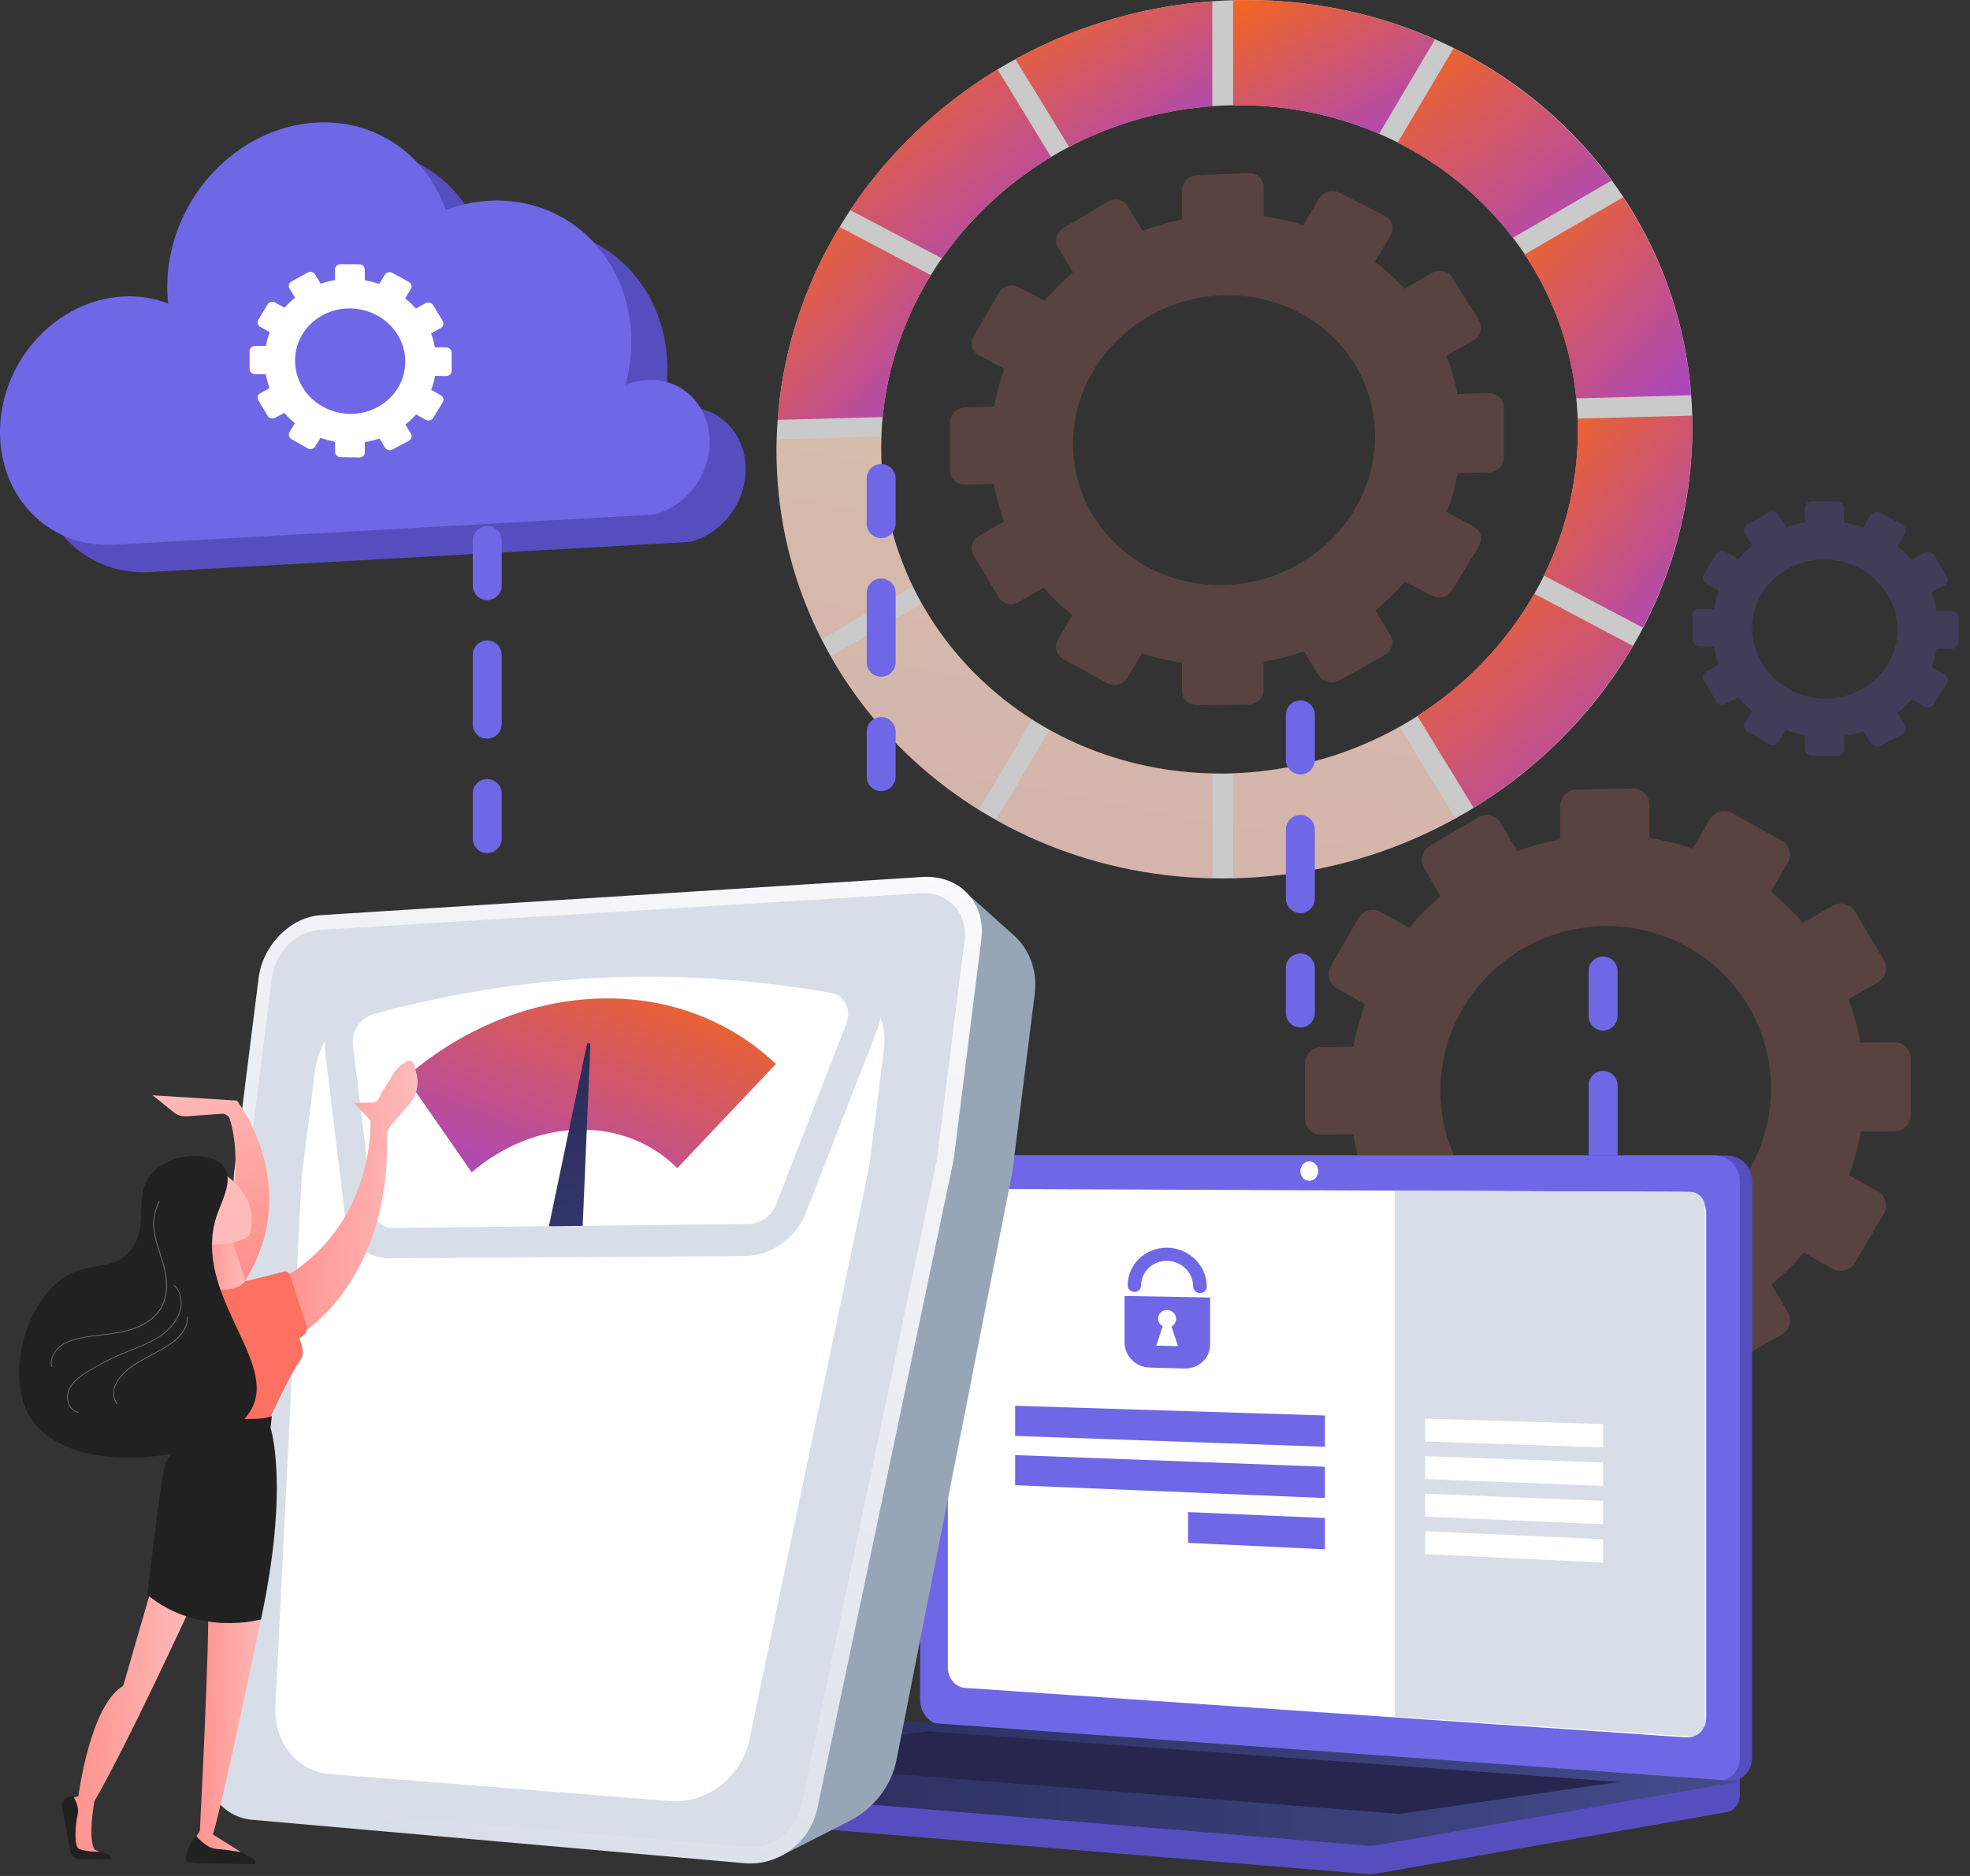 <svg width="84" height="80" viewBox="0 0 84 80" fill="none" xmlns="http://www.w3.org/2000/svg">
<rect x="0" y="0" width="84" height="80" fill="#333333" stroke="none"/>
<path opacity="0.2" d="M56.328 44.655L57.712 44.643C57.822 44.017 57.985 43.407 58.2 42.821L56.997 42.14C56.668 41.956 56.558 41.535 56.745 41.207L57.93 39.146C58.12 38.814 58.54 38.698 58.869 38.882L60.087 39.566C60.492 39.081 60.94 38.633 61.422 38.222L60.716 37.014C60.526 36.688 60.64 36.265 60.968 36.072L63.033 34.854C63.365 34.658 63.788 34.765 63.979 35.09L64.691 36.302C65.28 36.081 65.894 35.912 66.523 35.793V34.372C66.523 33.992 66.836 33.676 67.22 33.67L69.629 33.63C70.016 33.624 70.329 33.928 70.329 34.311V35.734C70.964 35.836 71.584 35.986 72.179 36.191L72.901 34.949C73.094 34.615 73.524 34.495 73.861 34.679L75.97 35.845C76.307 36.032 76.424 36.455 76.228 36.79L75.506 38.032C76 38.434 76.458 38.876 76.875 39.357L78.127 38.63C78.465 38.434 78.901 38.541 79.097 38.873L80.325 40.943C80.521 41.275 80.404 41.701 80.064 41.897L78.821 42.615C79.042 43.207 79.211 43.824 79.327 44.459L80.764 44.447C81.156 44.444 81.476 44.753 81.476 45.137V47.548C81.476 47.934 81.156 48.247 80.764 48.251L79.34 48.26C79.226 48.901 79.06 49.523 78.842 50.119L80.067 50.809C80.407 50.999 80.524 51.425 80.328 51.76L79.1 53.846C78.904 54.18 78.471 54.294 78.13 54.1L76.915 53.413C76.498 53.907 76.034 54.364 75.534 54.775L76.231 55.966C76.427 56.297 76.31 56.723 75.973 56.914L73.864 58.11C73.527 58.3 73.097 58.187 72.904 57.855L72.213 56.677C71.609 56.895 70.979 57.058 70.332 57.168V58.53C70.332 58.914 70.019 59.22 69.632 59.22L67.223 59.214C66.839 59.214 66.526 58.904 66.526 58.521V57.165C65.885 57.052 65.259 56.889 64.663 56.671L63.982 57.84C63.792 58.168 63.368 58.282 63.037 58.089L60.971 56.898C60.643 56.708 60.529 56.288 60.719 55.959L61.401 54.785C60.913 54.377 60.462 53.926 60.053 53.441L58.872 54.122C58.544 54.312 58.123 54.199 57.933 53.873L56.748 51.827C56.558 51.499 56.671 51.082 57 50.892L58.184 50.205C57.973 49.619 57.81 49.008 57.703 48.379L56.328 48.385C55.95 48.389 55.643 48.082 55.643 47.704V45.342C55.643 44.968 55.95 44.658 56.328 44.655ZM68.429 39.492C64.547 39.541 61.419 42.686 61.419 46.517C61.419 50.349 64.55 53.45 68.429 53.444C72.333 53.438 75.515 50.294 75.515 46.419C75.515 42.545 72.333 39.446 68.429 39.492Z" fill="#EB837A"/>
<path opacity="0.2" d="M41.134 17.376L42.386 17.342C42.487 16.787 42.635 16.247 42.828 15.729L41.742 15.152C41.444 14.996 41.343 14.628 41.515 14.336L42.586 12.495C42.758 12.201 43.138 12.088 43.436 12.244L44.541 12.824C44.909 12.388 45.314 11.983 45.753 11.612L45.112 10.56C44.94 10.278 45.041 9.903 45.342 9.722L47.22 8.603C47.521 8.422 47.907 8.508 48.083 8.793L48.73 9.848C49.267 9.64 49.826 9.477 50.403 9.36V8.106C50.403 7.768 50.688 7.483 51.038 7.471L53.242 7.382C53.594 7.366 53.883 7.63 53.883 7.971V9.232C54.466 9.308 55.031 9.428 55.577 9.597L56.237 8.48C56.415 8.179 56.811 8.063 57.118 8.219L59.054 9.21C59.364 9.37 59.472 9.744 59.291 10.044L58.628 11.161C59.082 11.508 59.502 11.891 59.886 12.312L61.04 11.643C61.353 11.462 61.752 11.548 61.933 11.839L63.059 13.655C63.241 13.947 63.133 14.33 62.82 14.511L61.675 15.171C61.881 15.692 62.035 16.238 62.142 16.799L63.468 16.763C63.83 16.753 64.124 17.023 64.124 17.367V19.514C64.124 19.858 63.83 20.143 63.468 20.149L62.154 20.18C62.05 20.751 61.896 21.309 61.694 21.843L62.823 22.438C63.136 22.604 63.244 22.981 63.063 23.281L61.93 25.156C61.749 25.456 61.35 25.564 61.037 25.398L59.917 24.803C59.53 25.248 59.107 25.659 58.646 26.033L59.288 27.082C59.466 27.374 59.361 27.754 59.051 27.929L57.115 29.018C56.805 29.193 56.412 29.095 56.234 28.803L55.602 27.766C55.049 27.966 54.472 28.119 53.88 28.227V29.432C53.88 29.77 53.594 30.049 53.239 30.052L51.035 30.073C50.685 30.076 50.4 29.806 50.4 29.469V28.27C49.813 28.177 49.246 28.043 48.699 27.855L48.079 28.898C47.904 29.193 47.521 29.294 47.217 29.131L45.339 28.107C45.038 27.944 44.937 27.573 45.108 27.282L45.728 26.233C45.286 25.88 44.875 25.487 44.504 25.064L43.433 25.68C43.135 25.852 42.755 25.76 42.583 25.472L41.512 23.686C41.34 23.401 41.441 23.03 41.739 22.858L42.81 22.235C42.616 21.723 42.472 21.186 42.374 20.634L41.131 20.662C40.79 20.671 40.511 20.407 40.511 20.073V17.993C40.514 17.665 40.79 17.385 41.134 17.376ZM52.137 12.594C48.595 12.71 45.75 15.548 45.75 18.931C45.75 22.315 48.595 25.009 52.137 24.947C55.709 24.886 58.631 22.048 58.631 18.606C58.631 15.164 55.709 12.474 52.137 12.594Z" fill="#EB837A"/>
<path opacity="0.74" d="M52.138 0.026C63.067 -0.517 72.164 7.63 72.164 18.238C72.164 28.846 63.07 37.454 52.138 37.46C41.51 37.467 33.11 29.3 33.11 19.22C33.11 9.14 41.51 0.553 52.138 0.026ZM52.138 32.988C60.428 32.932 67.281 26.386 67.281 18.364C67.281 10.342 60.425 4.139 52.138 4.501C44.023 4.857 37.572 11.394 37.572 19.11C37.572 26.825 44.023 33.04 52.138 32.988Z" fill="white"/>
<path d="M65.418 25.32L69.625 27.541C67.986 30.348 65.642 32.722 62.833 34.447L60.436 30.532C62.499 29.207 64.218 27.419 65.418 25.32Z" fill="url(#paint0_linear_7740_7881)"/>
<path d="M40.159 11.017L36.249 8.959C37.851 6.551 40.002 4.492 42.535 2.958L44.818 6.695C42.961 7.805 41.371 9.284 40.159 11.017Z" fill="url(#paint1_linear_7740_7881)"/>
<path d="M64.504 10.145C63.215 8.451 61.536 7.062 59.596 6.083L61.984 2.055C64.666 3.393 66.974 5.331 68.711 7.7L64.504 10.145Z" fill="url(#paint2_linear_7740_7881)"/>
<path d="M67.278 18.363C67.278 18.191 67.271 18.023 67.265 17.851L72.154 17.725C72.16 17.897 72.16 18.069 72.16 18.241C72.16 21.29 71.399 24.189 70.049 26.765L65.826 24.541C66.756 22.655 67.278 20.563 67.278 18.363Z" fill="url(#paint3_linear_7740_7881)"/>
<path opacity="0.25" d="M37.572 19.109C37.572 21.225 38.057 23.219 38.919 25.005L35.025 27.269C33.797 24.851 33.11 22.121 33.11 19.222C33.11 19.06 33.113 18.897 33.116 18.731L37.584 18.615C37.578 18.78 37.572 18.946 37.572 19.109Z" fill="url(#paint4_linear_7740_7881)"/>
<path opacity="0.25" d="M39.302 25.744C40.426 27.741 42.046 29.438 44.013 30.686L41.733 34.539C39.094 32.901 36.921 30.649 35.417 27.996L39.302 25.744Z" fill="url(#paint5_linear_7740_7881)"/>
<path d="M39.687 11.732C38.57 13.545 37.848 15.601 37.64 17.785L33.159 17.905C33.374 14.938 34.307 12.14 35.795 9.677L39.687 11.732Z" fill="url(#paint6_linear_7740_7881)"/>
<path opacity="0.25" d="M52.58 32.971C55.146 32.882 57.561 32.174 59.67 30.986L62.057 34.895C59.237 36.459 56.002 37.38 52.58 37.453V32.971Z" fill="url(#paint7_linear_7740_7881)"/>
<path opacity="0.25" d="M44.751 31.125C46.789 32.257 49.152 32.925 51.696 32.978V37.456C48.311 37.386 45.168 36.49 42.468 34.975L44.751 31.125Z" fill="url(#paint8_linear_7740_7881)"/>
<path d="M58.804 5.71C56.91 4.891 54.799 4.458 52.58 4.492V0.01C55.655 -0.079 58.58 0.525 61.188 1.679L58.804 5.71Z" fill="url(#paint9_linear_7740_7881)"/>
<path d="M67.207 16.987C66.98 14.729 66.203 12.643 65.006 10.848L69.211 8.413C70.841 10.873 71.872 13.747 72.108 16.855L67.207 16.987Z" fill="url(#paint10_linear_7740_7881)"/>
<path d="M51.696 4.531C49.496 4.69 47.424 5.301 45.586 6.264L43.293 2.521C45.801 1.147 48.649 0.27 51.693 0.055V4.531H51.696Z" fill="url(#paint11_linear_7740_7881)"/>
<path opacity="0.2" d="M72.465 25.969L73.076 25.975C73.125 25.709 73.195 25.451 73.291 25.202L72.76 24.905C72.615 24.822 72.566 24.644 72.649 24.506L73.171 23.638C73.254 23.5 73.441 23.451 73.585 23.534L74.122 23.834C74.3 23.632 74.497 23.445 74.712 23.273L74.402 22.754C74.319 22.613 74.368 22.435 74.512 22.355L75.424 21.852C75.571 21.773 75.755 21.822 75.841 21.96L76.154 22.481C76.412 22.392 76.682 22.325 76.961 22.279V21.674C76.961 21.512 77.099 21.383 77.268 21.383L78.327 21.386C78.496 21.386 78.634 21.518 78.634 21.681V22.285C78.913 22.334 79.183 22.401 79.447 22.494L79.76 21.969C79.846 21.828 80.033 21.782 80.181 21.862L81.104 22.374C81.252 22.457 81.304 22.638 81.218 22.776L80.902 23.297C81.12 23.472 81.319 23.662 81.5 23.868L82.05 23.57C82.197 23.491 82.387 23.54 82.473 23.681L83.01 24.567C83.096 24.708 83.044 24.889 82.897 24.969L82.354 25.264C82.452 25.515 82.525 25.779 82.575 26.049L83.204 26.055C83.376 26.055 83.514 26.19 83.514 26.353V27.374C83.514 27.537 83.376 27.669 83.204 27.666L82.581 27.66C82.532 27.929 82.458 28.193 82.363 28.445L82.9 28.745C83.047 28.828 83.099 29.009 83.013 29.15L82.476 30.028C82.39 30.169 82.2 30.215 82.053 30.129L81.522 29.828C81.338 30.034 81.135 30.224 80.917 30.399L81.224 30.908C81.31 31.049 81.258 31.23 81.111 31.31L80.187 31.804C80.04 31.884 79.849 31.831 79.766 31.69L79.463 31.187C79.199 31.276 78.922 31.341 78.637 31.384V31.96C78.637 32.123 78.499 32.252 78.33 32.249L77.271 32.23C77.102 32.227 76.964 32.095 76.964 31.933V31.356C76.682 31.304 76.409 31.23 76.145 31.135L75.844 31.629C75.761 31.767 75.574 31.813 75.427 31.73L74.515 31.212C74.371 31.129 74.319 30.951 74.405 30.81L74.705 30.313C74.491 30.135 74.291 29.942 74.11 29.733L73.588 30.015C73.444 30.095 73.257 30.043 73.174 29.902L72.652 29.025C72.569 28.884 72.618 28.706 72.763 28.629L73.284 28.344C73.189 28.092 73.119 27.831 73.073 27.564L72.465 27.558C72.299 27.555 72.161 27.423 72.161 27.264V26.258C72.164 26.095 72.299 25.966 72.465 25.969ZM77.796 23.862C76.09 23.852 74.712 25.166 74.712 26.797C74.712 28.426 76.09 29.767 77.796 29.788C79.512 29.81 80.905 28.497 80.905 26.856C80.905 25.212 79.512 23.871 77.796 23.862Z" fill="#7067E6"/>
<path d="M15.04 6.392C11.67 6.57 8.819 9.582 8.675 13.125C8.662 13.463 8.671 13.794 8.708 14.113C8.125 13.883 7.478 13.773 6.793 13.809C4.013 13.954 1.662 16.442 1.542 19.365C1.428 22.144 3.371 24.316 5.949 24.399C6.084 24.402 6.222 24.402 6.36 24.396L29.412 23.111C30.71 22.795 31.736 21.555 31.794 20.132C31.858 18.524 30.674 17.288 29.142 17.368C28.82 17.386 28.504 17.46 28.212 17.583C28.344 17.08 28.427 16.558 28.449 16.027C28.599 12.365 25.895 9.545 22.412 9.726C21.764 9.76 21.135 9.898 20.54 10.119C19.732 7.806 17.605 6.257 15.04 6.392Z" fill="#564EBF"/>
<path d="M13.502 5.226C10.133 5.404 7.281 8.416 7.137 11.959C7.125 12.296 7.134 12.628 7.171 12.947C6.588 12.717 5.94 12.606 5.256 12.643C2.475 12.787 0.124 15.275 0.005 18.199C-0.109 20.978 1.834 23.15 4.412 23.233C4.547 23.236 4.685 23.236 4.823 23.23L27.875 21.944C29.173 21.628 30.198 20.389 30.256 18.966C30.321 17.358 29.136 16.122 27.605 16.202C27.283 16.22 26.966 16.294 26.675 16.416C26.807 15.913 26.89 15.392 26.911 14.861C27.062 11.198 24.358 8.379 20.874 8.56C20.227 8.594 19.598 8.732 19.002 8.953C18.195 6.64 16.068 5.091 13.502 5.226Z" fill="#7067E6"/>
<path d="M20.776 25.592C21.116 25.592 21.393 25.316 21.393 24.976V23.052C21.393 22.712 21.116 22.436 20.776 22.436C20.435 22.436 20.159 22.712 20.159 23.052V24.976C20.162 25.316 20.438 25.592 20.776 25.592Z" fill="#7067E6"/>
<path d="M20.774 31.499C21.115 31.499 21.391 31.223 21.391 30.882V27.928C21.391 27.588 21.115 27.311 20.774 27.311C20.434 27.311 20.158 27.588 20.158 27.928V30.882C20.161 31.226 20.437 31.499 20.774 31.499Z" fill="#7067E6"/>
<path d="M20.774 36.38C21.115 36.38 21.391 36.104 21.391 35.763V33.84C21.391 33.499 21.115 33.223 20.774 33.223C20.434 33.223 20.158 33.499 20.158 33.84V35.763C20.161 36.104 20.437 36.38 20.774 36.38Z" fill="#7067E6"/>
<path d="M55.447 33.027C55.788 33.027 56.064 32.751 56.064 32.41V30.487C56.064 30.146 55.788 29.87 55.447 29.87C55.106 29.87 54.83 30.146 54.83 30.487V32.41C54.833 32.751 55.109 33.027 55.447 33.027Z" fill="#7067E6"/>
<path d="M55.446 38.94C55.787 38.94 56.063 38.664 56.063 38.324V35.369C56.063 35.029 55.787 34.753 55.446 34.753C55.105 34.753 54.829 35.029 54.829 35.369V38.324C54.832 38.664 55.108 38.94 55.446 38.94Z" fill="#7067E6"/>
<path d="M55.446 43.817C55.787 43.817 56.063 43.541 56.063 43.2V41.276C56.063 40.936 55.787 40.66 55.446 40.66C55.105 40.66 54.829 40.936 54.829 41.276V43.2C54.832 43.541 55.108 43.817 55.446 43.817Z" fill="#7067E6"/>
<path d="M37.572 22.947C37.913 22.947 38.189 22.671 38.189 22.331V20.407C38.189 20.067 37.913 19.791 37.572 19.791C37.231 19.791 36.955 20.067 36.955 20.407V22.331C36.955 22.671 37.231 22.947 37.572 22.947Z" fill="#7067E6"/>
<path d="M37.573 28.86C37.913 28.86 38.19 28.584 38.19 28.243V25.289C38.19 24.948 37.913 24.672 37.573 24.672C37.232 24.672 36.956 24.948 36.956 25.289V28.243C36.956 28.584 37.232 28.86 37.573 28.86Z" fill="#7067E6"/>
<path d="M37.573 33.736C37.913 33.736 38.19 33.46 38.19 33.12V31.196C38.19 30.856 37.913 30.579 37.573 30.579C37.232 30.579 36.956 30.856 36.956 31.196V33.12C36.956 33.46 37.232 33.736 37.573 33.736Z" fill="#7067E6"/>
<path d="M68.354 43.949C68.695 43.949 68.971 43.673 68.971 43.332V41.409C68.971 41.068 68.695 40.792 68.354 40.792C68.014 40.792 67.737 41.068 67.737 41.409V43.332C67.74 43.673 68.014 43.949 68.354 43.949Z" fill="#7067E6"/>
<path d="M68.356 49.858C68.697 49.858 68.973 49.582 68.973 49.242V46.288C68.973 45.947 68.697 45.671 68.356 45.671C68.016 45.671 67.739 45.947 67.739 46.288V49.242C67.742 49.585 68.016 49.858 68.356 49.858Z" fill="#7067E6"/>
<path d="M68.356 54.737C68.697 54.737 68.973 54.461 68.973 54.12V52.197C68.973 51.856 68.697 51.58 68.356 51.58C68.016 51.58 67.739 51.856 67.739 52.197V54.12C67.742 54.464 68.016 54.737 68.356 54.737Z" fill="#7067E6"/>
<path d="M21.53 75.673L74.184 75.225V76.554C74.184 76.913 73.953 77.219 73.643 77.275L58.755 79.888C58.577 79.919 58.399 79.928 58.221 79.913L22.105 76.934C21.782 76.906 21.534 76.6 21.534 76.228V75.673H21.53Z" fill="#564EBF"/>
<path d="M40.639 73.547L73.64 75.977C74.23 76.02 74.711 75.559 74.711 74.946V50.383C74.711 49.77 74.233 49.273 73.64 49.273H40.639C40.151 49.273 39.758 49.721 39.758 50.276V72.48C39.761 73.032 40.154 73.51 40.639 73.547Z" fill="#564EBF"/>
<path d="M40.114 73.548L73.116 75.977C73.705 76.02 74.187 75.56 74.187 74.947V50.384C74.187 49.77 73.708 49.273 73.116 49.273H40.114C39.626 49.273 39.233 49.721 39.233 50.276V72.48C39.233 73.032 39.626 73.511 40.114 73.548Z" fill="#7067E6"/>
<path d="M41.143 71.979L71.879 74.09C72.361 74.124 72.751 73.743 72.751 73.243V51.739C72.751 51.239 72.361 50.831 71.879 50.828L41.143 50.696C40.74 50.693 40.415 51.061 40.415 51.518V71.105C40.415 71.562 40.74 71.952 41.143 71.979Z" fill="white"/>
<path d="M55.447 49.942C55.447 50.169 55.616 50.356 55.828 50.356C56.037 50.356 56.209 50.172 56.209 49.942C56.209 49.712 56.037 49.528 55.828 49.528C55.619 49.528 55.447 49.715 55.447 49.942Z" fill="white"/>
<path d="M38.797 73.412L74.184 75.967L58.755 78.676C58.577 78.707 58.399 78.716 58.221 78.7L21.53 75.673L38.233 73.427C38.423 73.403 38.61 73.396 38.797 73.412Z" fill="url(#paint12_linear_7740_7881)"/>
<path d="M69.022 75.989L39.562 73.829L30.444 75.044L59.649 77.354L69.022 75.989Z" fill="#26264F"/>
<path d="M59.477 73.205L72.017 74.048C72.385 74.073 72.698 73.781 72.698 73.413V51.464C72.698 51.114 72.416 50.829 72.063 50.826L59.48 50.774V73.205H59.477Z" fill="#D8DEE8"/>
<path d="M43.285 61.234L56.494 61.697V60.363L43.285 59.949V61.234Z" fill="#7067E6"/>
<path d="M43.285 63.337L56.494 63.883V62.549L43.285 62.052V63.337Z" fill="#7067E6"/>
<path d="M60.77 61.472L68.357 61.729V60.732L60.77 60.493V61.472Z" fill="white"/>
<path d="M60.77 63.075L68.357 63.366V62.369L60.77 62.096V63.075Z" fill="white"/>
<path d="M60.77 64.676L68.357 65.001V64.004L60.77 63.697V64.676Z" fill="white"/>
<path d="M60.77 66.274L68.357 66.636V65.639L60.77 65.299V66.274Z" fill="white"/>
<path d="M50.657 65.795L56.494 66.071V64.737L50.657 64.482V65.795Z" fill="#7067E6"/>
<path d="M51.599 55.331V57.337C51.599 57.917 51.111 58.374 50.509 58.359L49.021 58.319C48.428 58.304 47.95 57.825 47.95 57.251V55.267L51.599 55.331ZM50.227 57.405L49.95 56.567C50.07 56.506 50.15 56.386 50.15 56.245C50.15 56.04 49.978 55.868 49.763 55.865C49.552 55.862 49.38 56.024 49.38 56.23C49.38 56.371 49.459 56.494 49.579 56.558L49.303 57.383L50.227 57.405Z" fill="#7067E6"/>
<path d="M48.37 55.095C48.527 55.098 48.656 54.975 48.656 54.822C48.656 54.233 49.15 53.761 49.76 53.767C50.374 53.776 50.874 54.264 50.874 54.856C50.874 55.009 51.003 55.138 51.166 55.141C51.325 55.144 51.458 55.021 51.458 54.865C51.458 53.963 50.696 53.218 49.763 53.208C48.837 53.199 48.085 53.917 48.085 54.813C48.085 54.966 48.214 55.092 48.37 55.095Z" fill="#7067E6"/>
<path d="M10.875 14.75L11.338 14.753C11.375 14.55 11.43 14.354 11.501 14.167L11.099 13.94C10.988 13.879 10.951 13.744 11.016 13.636L11.412 12.977C11.476 12.872 11.617 12.835 11.725 12.897L12.133 13.124C12.268 12.97 12.419 12.826 12.581 12.697L12.345 12.305C12.28 12.197 12.32 12.062 12.431 12.001L13.121 11.621C13.232 11.559 13.373 11.596 13.438 11.704L13.674 12.099C13.87 12.032 14.076 11.98 14.285 11.946V11.489C14.285 11.366 14.389 11.268 14.518 11.268L15.322 11.271C15.451 11.271 15.555 11.372 15.555 11.495V11.952C15.767 11.989 15.973 12.041 16.172 12.112L16.411 11.716C16.476 11.608 16.62 11.572 16.731 11.636L17.43 12.023C17.544 12.084 17.581 12.222 17.516 12.329L17.277 12.725C17.443 12.857 17.593 13.001 17.731 13.158L18.145 12.931C18.259 12.869 18.403 12.906 18.468 13.013L18.876 13.685C18.94 13.793 18.904 13.931 18.79 13.992L18.379 14.216C18.452 14.406 18.508 14.606 18.547 14.811L19.023 14.814C19.152 14.814 19.259 14.915 19.259 15.041V15.814C19.259 15.937 19.155 16.038 19.023 16.035L18.551 16.029C18.514 16.235 18.459 16.434 18.385 16.624L18.79 16.851C18.904 16.916 18.94 17.05 18.876 17.158L18.468 17.823C18.403 17.931 18.259 17.965 18.145 17.9L17.743 17.673C17.605 17.83 17.452 17.974 17.286 18.106L17.519 18.492C17.584 18.6 17.547 18.738 17.433 18.796L16.734 19.17C16.623 19.232 16.479 19.192 16.415 19.084L16.184 18.701C15.982 18.768 15.773 18.817 15.558 18.851V19.29C15.558 19.413 15.454 19.511 15.325 19.508L14.521 19.495C14.392 19.492 14.288 19.391 14.288 19.268V18.839C14.073 18.799 13.864 18.744 13.665 18.67L13.438 19.044C13.373 19.149 13.232 19.183 13.121 19.121L12.431 18.729C12.32 18.667 12.284 18.529 12.345 18.425L12.572 18.047C12.409 17.913 12.259 17.765 12.121 17.606L11.725 17.82C11.614 17.879 11.473 17.842 11.412 17.735L11.016 17.069C10.951 16.962 10.991 16.827 11.099 16.768L11.495 16.553C11.424 16.363 11.369 16.164 11.332 15.961L10.872 15.955C10.746 15.955 10.642 15.854 10.642 15.731V14.967C10.648 14.848 10.749 14.75 10.875 14.75ZM14.92 13.152C13.625 13.145 12.581 14.142 12.581 15.379C12.581 16.615 13.628 17.63 14.92 17.649C16.221 17.667 17.28 16.67 17.28 15.422C17.28 14.176 16.221 13.161 14.92 13.152Z" fill="white"/>
<path d="M30.183 46.285C30.425 45.877 40.889 37.793 40.889 37.793L43.233 39.891C43.916 40.504 44.242 41.42 44.121 42.386L43.164 49.992L38.224 75.064C38.009 76.153 37.254 77.131 36.216 77.658L33.233 79.177L30.183 46.285Z" fill="#97A6B7"/>
<path d="M39.325 37.399L13.677 39.027C12.383 39.109 11.204 40.308 11.027 41.706L9.987 49.98C9.979 50.05 9.972 50.12 9.969 50.19L8.719 75.061C8.652 76.39 9.525 77.496 10.739 77.603L31.759 79.457C33.196 79.584 34.546 78.567 34.851 77.119L40.639 49.571C40.655 49.493 40.669 49.414 40.679 49.336L41.845 40.056C42.042 38.486 40.907 37.297 39.325 37.399Z" fill="url(#paint13_linear_7740_7881)"/>
<path d="M10.819 76.961C9.912 76.883 9.246 76.044 9.296 75.049L10.544 50.124C10.547 50.072 10.551 50.019 10.557 49.965L11.601 41.673C11.732 40.622 12.626 39.718 13.597 39.658L39.238 38.093C40.423 38.021 41.274 38.917 41.128 40.09L39.964 49.348C39.958 49.406 39.948 49.466 39.934 49.525L34.166 77.005C33.94 78.082 32.918 78.855 31.846 78.763L10.819 76.961Z" fill="#D8DEE8"/>
<path d="M34.943 41.766L16.472 42.667C14.985 42.739 13.63 44.085 13.431 45.675L12.872 50.119C12.862 50.199 12.855 50.278 12.851 50.358L11.742 72.786C11.667 74.296 12.674 75.542 14.072 75.654L28.558 76.805C30.135 76.93 31.62 75.789 31.956 74.179L37.034 49.892C37.053 49.806 37.068 49.719 37.078 49.63L37.689 44.764C37.909 43.022 36.671 41.681 34.943 41.766Z" fill="white"/>
<path d="M35.878 40.979C29.052 39.812 22.372 40.192 15.832 42.01C14.609 42.351 13.719 43.672 13.871 44.922L14.723 51.959C14.844 52.967 15.606 53.666 16.584 53.659L31.772 53.564C32.877 53.557 33.945 52.795 34.37 51.705L37.381 43.972C37.923 42.574 37.233 41.211 35.878 40.979Z" fill="#D8DEE8"/>
<path d="M16.743 52.367C16.308 52.372 15.965 52.062 15.91 51.611L15.047 44.546C15.013 44.276 15.087 43.992 15.253 43.745C15.422 43.496 15.66 43.32 15.927 43.246C19.058 42.39 22.265 41.868 25.454 41.706C28.723 41.541 32.072 41.748 35.414 42.337C35.706 42.389 35.936 42.557 36.064 42.811C36.191 43.064 36.196 43.368 36.081 43.667L33.093 51.365C32.906 51.847 32.431 52.187 31.941 52.194L16.743 52.367Z" fill="white"/>
<path d="M24.642 48.176C26.331 48.131 27.813 48.752 28.88 49.814L33.084 45.373C31.106 43.496 28.398 42.445 25.345 42.59C22.358 42.732 19.54 43.995 17.297 45.942L20.113 49.991C21.383 48.907 22.972 48.219 24.642 48.176Z" fill="url(#paint14_linear_7740_7881)"/>
<path d="M24.846 52.277L23.406 52.293L25.02 44.556C25.04 44.457 25.178 44.452 25.173 44.549L24.846 52.277Z" fill="url(#paint15_linear_7740_7881)"/>
<path d="M10.102 46.934C10.102 46.934 13.508 51.297 9.622 55.734L8.16 55.597C8.16 55.597 10.836 51.301 9.807 47.746C9.761 47.591 9.615 47.485 9.451 47.496L7.958 47.605C7.76 47.62 7.563 47.559 7.409 47.435L6.506 46.708L10.102 46.934Z" fill="url(#paint16_linear_7740_7881)"/>
<path d="M8.234 68.298C8.234 68.298 5.474 74.316 4.026 76.81C4.026 76.81 3.737 78.379 4.026 78.871L4.27 78.981L3.127 78.947C3.127 78.947 3.026 76.837 3.103 76.719C3.183 76.601 3.341 76.61 3.341 76.61C3.341 76.61 3.832 72.722 5.253 71.892L6.63 67.148L8.234 68.298Z" fill="url(#paint17_linear_7740_7881)"/>
<path d="M4.76 79.275C4.762 79.302 3.867 79.29 3.381 79.281C3.202 79.277 3.048 79.153 3.01 78.976L2.644 77.047C2.608 76.864 2.726 76.685 2.907 76.645L3.111 76.598C3.111 76.598 3.404 77.001 3.311 77.378C3.219 77.754 3.137 78.734 3.37 78.847C3.602 78.961 4.272 78.982 4.272 78.982C4.272 78.982 4.743 79.026 4.76 79.275Z" fill="#212121"/>
<path d="M10.851 79.309C10.942 79.361 10.904 79.498 10.801 79.498C9.988 79.49 8.163 79.465 8.001 79.397C7.792 79.311 8.077 78.559 8.378 78.304L10.037 78.845L10.851 79.309Z" fill="#212121"/>
<path d="M11.367 67.915C11.367 67.915 9.584 76.547 9.079 78.232L10.273 78.981C10.273 78.981 9.675 78.88 9.23 78.847C8.786 78.815 8.378 78.305 8.378 78.305L8.521 78.078C8.521 78.078 8.967 69.492 8.86 68.517L11.367 67.915Z" fill="url(#paint18_linear_7740_7881)"/>
<path d="M15.795 47.781C15.795 47.781 16.042 52.271 11.955 54.566L12.938 56.811C12.938 56.811 16.64 54.572 16.503 48.465C16.498 48.291 16.562 48.12 16.675 47.987L17.463 47.075C17.762 46.728 17.875 46.256 17.764 45.81L17.661 45.395C17.627 45.256 17.469 45.191 17.345 45.262L17.263 45.311C17.002 45.462 16.793 45.694 16.669 45.97L16.273 46.593C16.128 46.916 16.094 47.05 15.743 47.021L15.088 47.027L15.795 47.781Z" fill="url(#paint19_linear_7740_7881)"/>
<path d="M12.096 54.227C11.412 54.416 9.096 55.027 7.649 55.002L8.538 60.014L8.466 60.831L11.361 60.818C11.361 60.818 12.176 58.925 12.82 57.982C13.005 57.71 12.869 57.384 12.763 57.072L12.909 56.975C13.056 56.876 13.119 56.693 13.065 56.525L12.359 54.366C12.321 54.256 12.206 54.195 12.096 54.227Z" fill="url(#paint20_linear_7740_7881)"/>
<path d="M11.592 60.39L11.535 60.885C11.535 60.885 12.354 63.336 11.127 69.06C11.127 69.06 8.47 69.814 6.284 68.011C6.284 68.011 6.901 62.609 7.07 62.356C7.908 61.103 8.466 60.83 8.466 60.83L8.491 60.289C8.491 60.291 10.828 60.712 11.592 60.39Z" fill="#212121"/>
<path d="M10.46 54.633C10.47 54.621 9.856 52.778 9.856 52.778L8.975 52.858L8.632 54.949C8.632 54.947 10.011 55.225 10.46 54.633Z" fill="url(#paint21_linear_7740_7881)"/>
<path d="M9.186 49.869C9.245 49.905 11.066 50.658 10.674 52.552C10.651 52.663 10.577 52.758 10.472 52.804C10.205 52.924 9.63 53.129 8.939 53.057C7.985 52.96 7.358 51.294 7.385 50.808C7.413 50.322 8.604 49.507 9.186 49.869Z" fill="url(#paint22_linear_7740_7881)"/>
<path d="M9.329 51.605C9.611 50.9 9.874 50.279 9.577 49.807C9.142 49.112 7.413 49.062 6.516 50.007C5.579 50.995 6.47 52.313 5.505 53.385C4.752 54.221 3.884 53.777 2.832 54.413C1.084 55.468 0.227 58.65 1.263 60.395C2.956 63.251 9.742 62.327 10.794 59.947C11.727 57.839 8 54.922 9.329 51.605Z" fill="#212121"/>
<path opacity="0.39" d="M6.977 55.597C6.983 55.584 6.988 55.57 6.992 55.557C7.19 55.033 7.156 54.397 6.889 53.613C6.474 52.394 6.486 52 6.777 51.291C6.785 51.27 6.794 51.248 6.802 51.227L6.773 51.215C6.764 51.234 6.756 51.255 6.747 51.274C6.457 51.983 6.442 52.4 6.857 53.622C7.12 54.397 7.154 55.026 6.96 55.544C6.75 56.102 6.175 56.541 5.383 56.738C5.038 56.825 4.678 56.869 4.328 56.911C4.002 56.951 3.663 56.991 3.337 57.067C3.099 57.122 2.753 57.223 2.497 57.454C2.24 57.684 2.12 58.015 2.189 58.299L2.219 58.291C2.151 58.017 2.267 57.699 2.516 57.475C2.768 57.25 3.109 57.151 3.343 57.096C3.667 57.021 4.004 56.981 4.33 56.941C4.68 56.898 5.042 56.854 5.389 56.768C6.177 56.574 6.752 56.147 6.977 55.597Z" fill="white"/>
<path opacity="0.39" d="M7.636 56.064C7.659 56.009 7.678 55.954 7.693 55.9C7.792 55.546 7.748 55.068 7.423 54.796L7.404 54.819C7.718 55.08 7.76 55.546 7.663 55.889C7.539 56.333 7.187 56.75 6.676 57.06C6.339 57.264 5.964 57.411 5.602 57.555C5.482 57.603 5.358 57.652 5.238 57.702C4.705 57.923 4.189 58.191 3.699 58.496C3.375 58.698 3.059 58.932 2.918 59.275C2.913 59.286 2.909 59.298 2.905 59.309C2.829 59.517 2.852 59.776 2.966 59.972C3.055 60.122 3.185 60.219 3.339 60.242L3.343 60.21C3.2 60.187 3.076 60.096 2.993 59.955C2.884 59.768 2.861 59.52 2.934 59.319C3.065 58.966 3.387 58.728 3.716 58.521C4.202 58.216 4.718 57.951 5.248 57.73C5.368 57.679 5.493 57.63 5.613 57.582C5.977 57.439 6.352 57.289 6.691 57.083C7.147 56.811 7.478 56.453 7.636 56.064Z" fill="white"/>
<path opacity="0.39" d="M7.933 56.581C7.988 56.448 8.015 56.305 8.004 56.149L7.973 56.151C8.017 56.705 7.493 57.135 7.267 57.293C7.013 57.47 6.731 57.619 6.459 57.763C6.008 58.001 5.541 58.247 5.194 58.628C5.015 58.824 4.901 59.022 4.855 59.222C4.798 59.466 4.846 59.713 4.987 59.881L5.01 59.862C4.878 59.702 4.829 59.464 4.884 59.23C4.928 59.039 5.04 58.843 5.215 58.651C5.56 58.274 6.023 58.03 6.472 57.792C6.745 57.647 7.027 57.497 7.284 57.32C7.491 57.177 7.794 56.92 7.933 56.581Z" fill="white"/>
<defs>
<linearGradient id="paint0_linear_7740_7881" x1="61.524" y1="24.792" x2="69.356" y2="33.853" gradientUnits="userSpaceOnUse">
<stop stop-color="#F26522"/>
<stop offset="1" stop-color="#AB47BC"/>
</linearGradient>
<linearGradient id="paint1_linear_7740_7881" x1="37.263" y1="2.492" x2="44.115" y2="10.863" gradientUnits="userSpaceOnUse">
<stop stop-color="#F26522"/>
<stop offset="1" stop-color="#AB47BC"/>
</linearGradient>
<linearGradient id="paint2_linear_7740_7881" x1="60.675" y1="1.587" x2="67.464" y2="10.376" gradientUnits="userSpaceOnUse">
<stop stop-color="#F26522"/>
<stop offset="1" stop-color="#AB47BC"/>
</linearGradient>
<linearGradient id="paint3_linear_7740_7881" x1="66.575" y1="17.202" x2="74.236" y2="23.369" gradientUnits="userSpaceOnUse">
<stop stop-color="#F26522"/>
<stop offset="1" stop-color="#AB47BC"/>
</linearGradient>
<linearGradient id="paint4_linear_7740_7881" x1="41.439" y1="-5.672" x2="32.939" y2="37.545" gradientUnits="userSpaceOnUse">
<stop stop-color="#FFC444"/>
<stop offset="0.996" stop-color="#F36F56"/>
</linearGradient>
<linearGradient id="paint5_linear_7740_7881" x1="46.394" y1="-4.589" x2="37.941" y2="38.386" gradientUnits="userSpaceOnUse">
<stop stop-color="#FFC444"/>
<stop offset="0.996" stop-color="#F36F56"/>
</linearGradient>
<linearGradient id="paint6_linear_7740_7881" x1="33.931" y1="9.201" x2="41.037" y2="15.679" gradientUnits="userSpaceOnUse">
<stop stop-color="#F26522"/>
<stop offset="1" stop-color="#AB47BC"/>
</linearGradient>
<linearGradient id="paint7_linear_7740_7881" x1="64.526" y1="-2.678" x2="55.75" y2="41.941" gradientUnits="userSpaceOnUse">
<stop stop-color="#FFC444"/>
<stop offset="0.996" stop-color="#F36F56"/>
</linearGradient>
<linearGradient id="paint8_linear_7740_7881" x1="54.834" y1="-3.167" x2="46.343" y2="40.008" gradientUnits="userSpaceOnUse">
<stop stop-color="#FFC444"/>
<stop offset="0.996" stop-color="#F36F56"/>
</linearGradient>
<linearGradient id="paint9_linear_7740_7881" x1="53.598" y1="-0.329" x2="57.885" y2="7.099" gradientUnits="userSpaceOnUse">
<stop stop-color="#F26522"/>
<stop offset="1" stop-color="#AB47BC"/>
</linearGradient>
<linearGradient id="paint10_linear_7740_7881" x1="65.847" y1="7.917" x2="73.274" y2="14.985" gradientUnits="userSpaceOnUse">
<stop stop-color="#F26522"/>
<stop offset="1" stop-color="#AB47BC"/>
</linearGradient>
<linearGradient id="paint11_linear_7740_7881" x1="44.287" y1="-0.304" x2="49.188" y2="7.315" gradientUnits="userSpaceOnUse">
<stop stop-color="#F26522"/>
<stop offset="1" stop-color="#AB47BC"/>
</linearGradient>
<linearGradient id="paint12_linear_7740_7881" x1="74.185" y1="76.056" x2="21.532" y2="76.056" gradientUnits="userSpaceOnUse">
<stop stop-color="#444B8C"/>
<stop offset="0.996" stop-color="#26264F"/>
</linearGradient>
<linearGradient id="paint13_linear_7740_7881" x1="14.234" y1="77.278" x2="38.722" y2="26.894" gradientUnits="userSpaceOnUse">
<stop stop-color="#D8DEE8"/>
<stop offset="1" stop-color="white"/>
</linearGradient>
<linearGradient id="paint14_linear_7740_7881" x1="31.216" y1="42.148" x2="26.712" y2="53.168" gradientUnits="userSpaceOnUse">
<stop stop-color="#F26522"/>
<stop offset="1" stop-color="#AB47BC"/>
</linearGradient>
<linearGradient id="paint15_linear_7740_7881" x1="17.953" y1="67.942" x2="24.445" y2="39.855" gradientUnits="userSpaceOnUse">
<stop stop-color="#444B8C"/>
<stop offset="0.996" stop-color="#26264F"/>
</linearGradient>
<linearGradient id="paint16_linear_7740_7881" x1="7.664" y1="46.22" x2="10.158" y2="53.861" gradientUnits="userSpaceOnUse">
<stop stop-color="#FEBBBA"/>
<stop offset="1" stop-color="#FF928E"/>
</linearGradient>
<linearGradient id="paint17_linear_7740_7881" x1="8.235" y1="73.063" x2="3.074" y2="73.063" gradientUnits="userSpaceOnUse">
<stop stop-color="#FEBBBA"/>
<stop offset="1" stop-color="#FF928E"/>
</linearGradient>
<linearGradient id="paint18_linear_7740_7881" x1="11.366" y1="73.447" x2="8.378" y2="73.447" gradientUnits="userSpaceOnUse">
<stop stop-color="#FEBBBA"/>
<stop offset="1" stop-color="#FF928E"/>
</linearGradient>
<linearGradient id="paint19_linear_7740_7881" x1="17.804" y1="51.022" x2="11.954" y2="51.022" gradientUnits="userSpaceOnUse">
<stop stop-color="#FEBBBA"/>
<stop offset="1" stop-color="#FF928E"/>
</linearGradient>
<linearGradient id="paint20_linear_7740_7881" x1="-13.519" y1="47.737" x2="-1.269" y2="52.762" gradientUnits="userSpaceOnUse">
<stop stop-color="#FF928E"/>
<stop offset="1" stop-color="#FE7062"/>
</linearGradient>
<linearGradient id="paint21_linear_7740_7881" x1="10.46" y1="53.894" x2="8.631" y2="53.894" gradientUnits="userSpaceOnUse">
<stop stop-color="#FEBBBA"/>
<stop offset="1" stop-color="#FF928E"/>
</linearGradient>
<linearGradient id="paint22_linear_7740_7881" x1="7.553" y1="51.529" x2="-5.758" y2="52.434" gradientUnits="userSpaceOnUse">
<stop stop-color="#FEBBBA"/>
<stop offset="1" stop-color="#FF928E"/>
</linearGradient>
</defs>
</svg>
